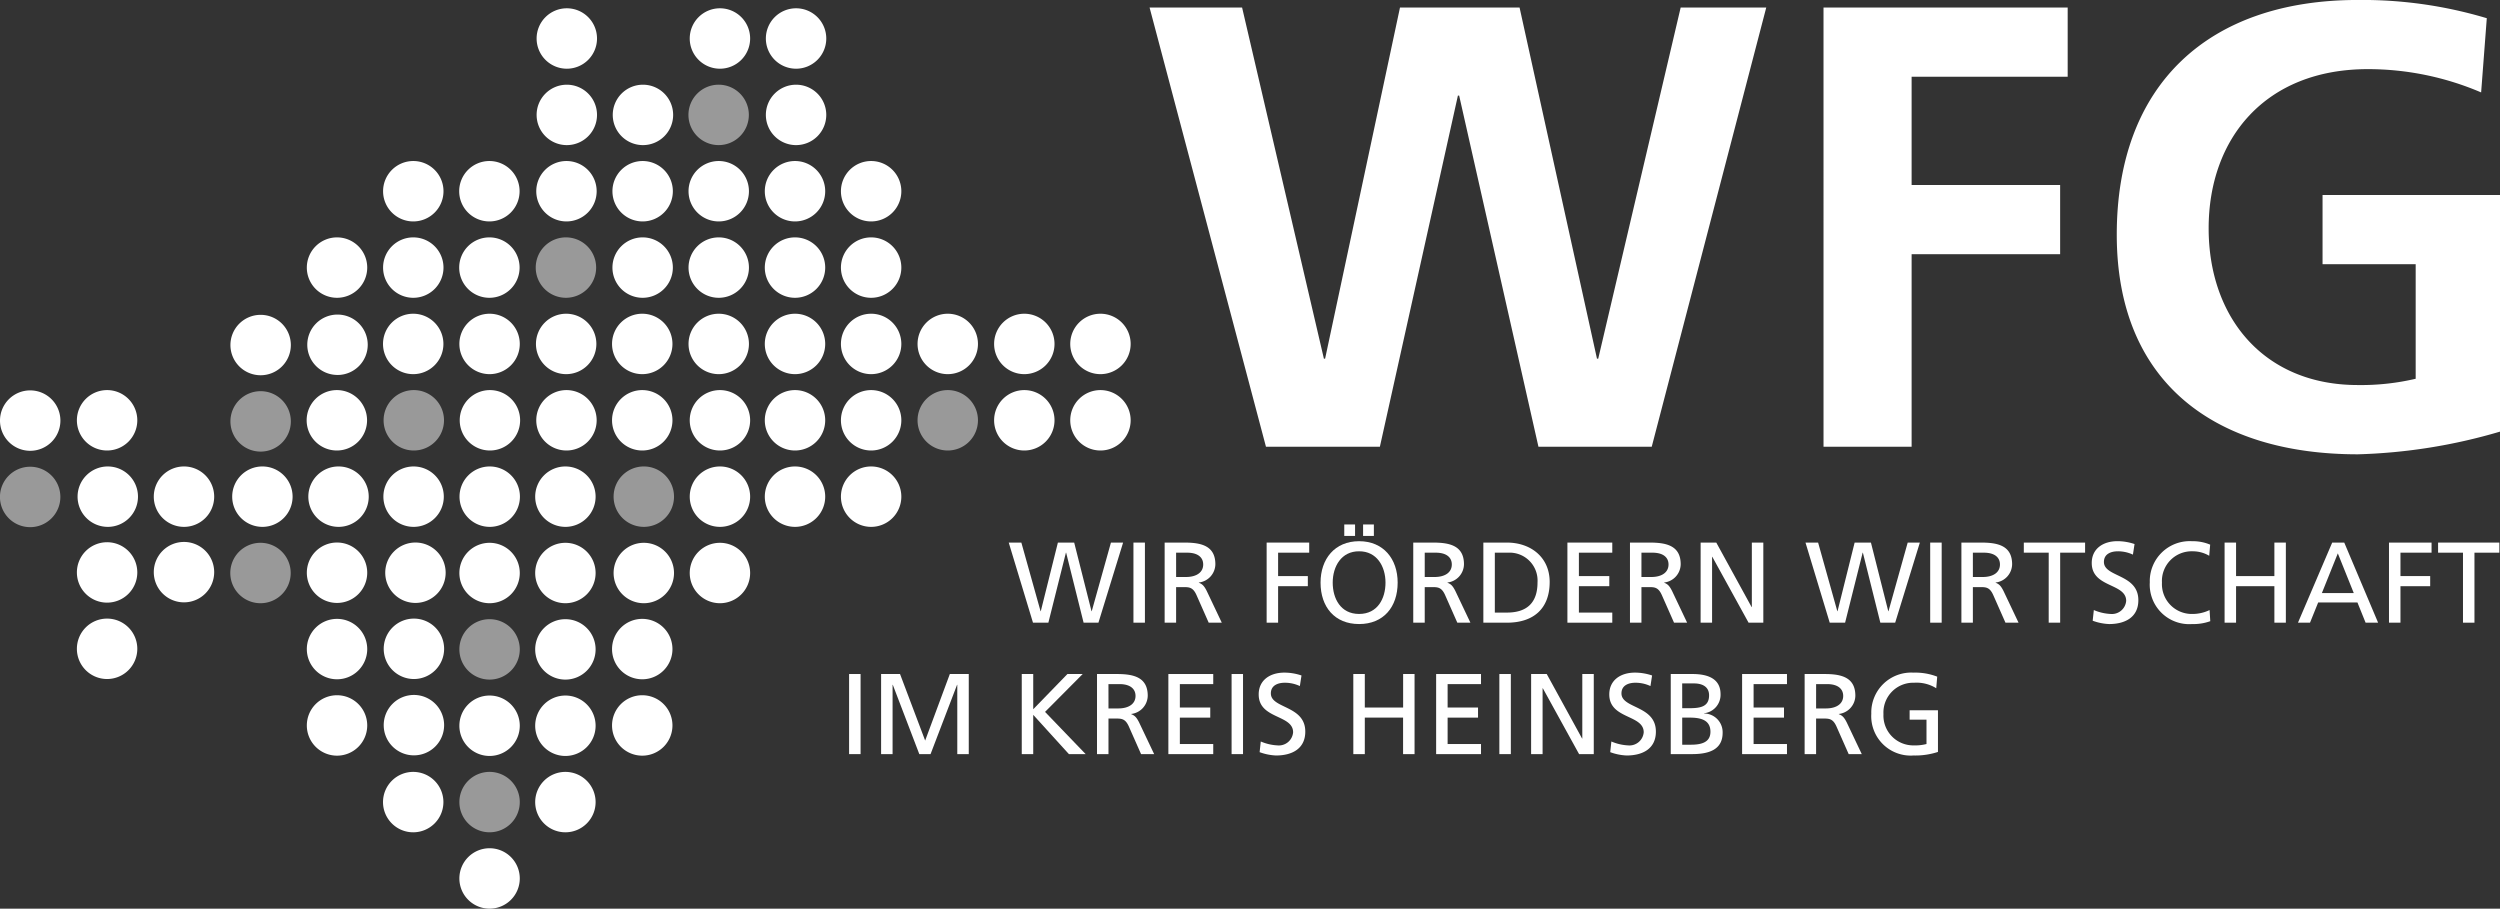 <svg xmlns="http://www.w3.org/2000/svg" width="286.431" height="104.108" viewBox="0 0 286.431 104.108">
    <rect x="0" y="0" width="286.431" height="104.108" fill="#333333" stroke="none"/>
    <g id="Сгруппировать_7817" data-name="Сгруппировать 7817" transform="translate(-3.084 488.587)">
        <g id="Сгруппировать_7817-2" data-name="Сгруппировать 7817" transform="translate(118.657 -428.499)">
            <path id="Контур_2739" data-name="Контур 2739" d="M232.588-365.14h1.446l2.2,7.861h.027l1.959-7.861h1.867l1.985,7.861h.026l2.2-7.861h1.394l-2.827,9.177h-1.7l-2-8.02h-.026l-2.011,8.02h-1.762Z" transform="translate(-232.588 367.217)" fill="#fff"/>
            <path id="Контур_2740" data-name="Контур 2740" d="M260.961-365.14h1.315v9.177h-1.315Z" transform="translate(-246.673 367.217)" fill="#fff"/>
            <path id="Контур_2741" data-name="Контур 2741" d="M268.061-365.14h2.248c1.814,0,3.563.289,3.563,2.485a2.139,2.139,0,0,1-1.893,2.09v.026c.407.158.6.355.894.921l1.735,3.655h-1.5l-1.406-3.182c-.408-.894-.841-.894-1.538-.894h-.789v4.076h-1.315Zm1.315,3.944h1.117c1.249,0,1.985-.552,1.985-1.433,0-.828-.631-1.354-1.841-1.354h-1.262Z" transform="translate(-250.198 367.217)" fill="#fff"/>
            <path id="Контур_2742" data-name="Контур 2742" d="M291.266-365.14h4.877v1.157H292.58v2.682h3.405v1.157H292.58v4.181h-1.314Z" transform="translate(-261.717 367.217)" fill="#fff"/>
            <path id="Контур_2743" data-name="Контур 2743" d="M307.95-367.346c2.787,0,4.417,2.025,4.417,4.746,0,2.788-1.617,4.746-4.417,4.746s-4.417-1.958-4.417-4.746C303.533-365.321,305.163-367.346,307.95-367.346Zm0,8.335c2.117,0,3.024-1.762,3.024-3.589,0-1.867-1-3.6-3.024-3.59-2.025-.013-3.024,1.723-3.024,3.59C304.927-360.772,305.834-359.011,307.95-359.011Zm-1.7-10.254h1.236v1.314h-1.236Zm2.156,0h1.236v1.314h-1.236Z" transform="translate(-267.807 369.265)" fill="#fff"/>
            <path id="Контур_2744" data-name="Контур 2744" d="M324.623-365.14h2.249c1.814,0,3.562.289,3.562,2.485a2.138,2.138,0,0,1-1.893,2.09v.026c.408.158.6.355.894.921l1.736,3.655h-1.5l-1.407-3.182c-.408-.894-.841-.894-1.538-.894h-.789v4.076h-1.315Zm1.315,3.944h1.117c1.249,0,1.985-.552,1.985-1.433,0-.828-.63-1.354-1.84-1.354h-1.262Z" transform="translate(-278.276 367.217)" fill="#fff"/>
            <path id="Контур_2745" data-name="Контур 2745" d="M340.571-365.14h2.708c2.721,0,4.891,1.683,4.891,4.51,0,3.076-1.867,4.667-4.891,4.667h-2.708Zm1.315,8.02h1.381c2.261,0,3.51-1.092,3.51-3.458a3.2,3.2,0,0,0-3.353-3.405h-1.538Z" transform="translate(-286.193 367.217)" fill="#fff"/>
            <path id="Контур_2746" data-name="Контур 2746" d="M359.7-365.14h5.141v1.157h-3.826v2.682H364.5v1.157h-3.484v3.025h3.826v1.157H359.7Z" transform="translate(-295.691 367.217)" fill="#fff"/>
            <path id="Контур_2747" data-name="Контур 2747" d="M373.93-365.14h2.248c1.814,0,3.563.289,3.563,2.485a2.139,2.139,0,0,1-1.893,2.09v.026c.408.158.6.355.894.921l1.736,3.655h-1.5l-1.407-3.182c-.407-.894-.841-.894-1.538-.894h-.789v4.076H373.93Zm1.314,3.944h1.118c1.248,0,1.985-.552,1.985-1.433,0-.828-.631-1.354-1.84-1.354h-1.262Z" transform="translate(-302.753 367.217)" fill="#fff"/>
            <path id="Контур_2748" data-name="Контур 2748" d="M390.008-365.14H391.8l4.049,7.389h.026v-7.389h1.315v9.177H395.5l-4.155-7.547h-.026v7.547h-1.314Z" transform="translate(-310.735 367.217)" fill="#fff"/>
            <path id="Контур_2749" data-name="Контур 2749" d="M413.863-365.14h1.446l2.2,7.861h.026l1.959-7.861h1.867l1.985,7.861h.027l2.2-7.861h1.393l-2.827,9.177h-1.7l-2-8.02h-.027l-2.011,8.02h-1.762Z" transform="translate(-322.577 367.217)" fill="#fff"/>
            <path id="Контур_2750" data-name="Контур 2750" d="M442.236-365.14h1.315v9.177h-1.315Z" transform="translate(-336.662 367.217)" fill="#fff"/>
            <path id="Контур_2751" data-name="Контур 2751" d="M449.336-365.14h2.248c1.814,0,3.563.289,3.563,2.485a2.139,2.139,0,0,1-1.893,2.09v.026c.407.158.6.355.894.921l1.735,3.655h-1.5l-1.406-3.182c-.407-.894-.841-.894-1.538-.894h-.789v4.076h-1.315Zm1.315,3.944h1.117c1.249,0,1.985-.552,1.985-1.433,0-.828-.631-1.354-1.841-1.354h-1.262Z" transform="translate(-340.186 367.217)" fill="#fff"/>
            <path id="Контур_2752" data-name="Контур 2752" d="M466.388-363.983h-2.853v-1.157h7.021v1.157H467.7v8.02h-1.314Z" transform="translate(-347.235 367.217)" fill="#fff"/>
            <path id="Контур_2753" data-name="Контур 2753" d="M483.707-363.916a4.05,4.05,0,0,0-1.722-.381c-.736,0-1.6.263-1.6,1.223,0,1.762,3.944,1.354,3.944,4.378,0,1.959-1.512,2.734-3.352,2.734a6.141,6.141,0,0,1-1.88-.381l.131-1.223a5.568,5.568,0,0,0,1.906.447,1.644,1.644,0,0,0,1.8-1.5c0-2.051-3.945-1.485-3.945-4.338,0-1.631,1.289-2.5,2.945-2.5a6.121,6.121,0,0,1,1.959.329Z" transform="translate(-354.906 367.373)" fill="#fff"/>
            <path id="Контур_2754" data-name="Контур 2754" d="M499.005-363.784a3.689,3.689,0,0,0-1.893-.513,3.406,3.406,0,0,0-3.523,3.59,3.421,3.421,0,0,0,3.457,3.589,4.531,4.531,0,0,0,2-.447l.079,1.275a5.735,5.735,0,0,1-2.09.329,4.521,4.521,0,0,1-4.838-4.785,4.574,4.574,0,0,1,4.851-4.707,5.069,5.069,0,0,1,2.065.394Z" transform="translate(-361.462 367.373)" fill="#fff"/>
            <path id="Контур_2755" data-name="Контур 2755" d="M509.213-365.14h1.315v3.839h4.391v-3.839h1.314v9.177h-1.314v-4.181h-4.391v4.181h-1.315Z" transform="translate(-369.91 367.217)" fill="#fff"/>
            <path id="Контур_2756" data-name="Контур 2756" d="M529.835-365.14h1.381l3.879,9.177h-1.433l-.934-2.314h-4.5l-.934,2.314h-1.38Zm.645,1.235-1.827,4.549h3.654Z" transform="translate(-378.203 367.217)" fill="#fff"/>
            <path id="Контур_2757" data-name="Контур 2757" d="M546.617-365.14h4.878v1.157h-3.563v2.682h3.405v1.157h-3.405v4.181h-1.314Z" transform="translate(-388.478 367.217)" fill="#fff"/>
            <path id="Контур_2758" data-name="Контур 2758" d="M560.64-363.983h-2.853v-1.157h7.02v1.157h-2.852v8.02H560.64Z" transform="translate(-394.023 367.217)" fill="#fff"/>
        </g>
        <g id="Сгруппировать_7818" data-name="Сгруппировать 7818" transform="translate(100.367 -411.521)">
            <path id="Контур_2759" data-name="Контур 2759" d="M196.267-335.236h1.315v9.177h-1.315Z" transform="translate(-196.267 335.394)" fill="#fff"/>
            <path id="Контур_2760" data-name="Контур 2760" d="M203.549-335.236h2.169l2.879,7.626,2.827-7.626h2.169v9.177h-1.315V-334h-.026l-3.037,7.941h-1.289L204.89-334h-.026v7.941h-1.315Z" transform="translate(-199.882 335.394)" fill="#fff"/>
            <path id="Контур_2761" data-name="Контур 2761" d="M235.55-335.236h1.315v4.036l3.918-4.036h1.748l-4.312,4.339,4.654,4.838h-1.92l-4.089-4.5v4.5H235.55Z" transform="translate(-215.768 335.394)" fill="#fff"/>
            <path id="Контур_2762" data-name="Контур 2762" d="M252.672-335.236h2.249c1.814,0,3.563.29,3.563,2.485a2.138,2.138,0,0,1-1.893,2.09v.026c.407.158.6.355.893.921l1.736,3.655h-1.5l-1.407-3.182c-.407-.894-.841-.894-1.538-.894h-.789v4.076h-1.315Zm1.315,3.944H255.1c1.249,0,1.985-.552,1.985-1.433,0-.828-.631-1.355-1.84-1.355h-1.262Z" transform="translate(-224.268 335.394)" fill="#fff"/>
            <path id="Контур_2763" data-name="Контур 2763" d="M268.907-335.236h5.141v1.157h-3.826v2.682h3.484v1.157h-3.484v3.025h3.826v1.157h-5.141Z" transform="translate(-232.327 335.394)" fill="#fff"/>
            <path id="Контур_2764" data-name="Контур 2764" d="M283.29-335.236H284.6v9.177H283.29Z" transform="translate(-239.467 335.394)" fill="#fff"/>
            <path id="Контур_2765" data-name="Контур 2765" d="M294.169-334.012a4.044,4.044,0,0,0-1.722-.381c-.737,0-1.6.263-1.6,1.223,0,1.762,3.944,1.354,3.944,4.378,0,1.959-1.512,2.734-3.352,2.734a6.16,6.16,0,0,1-1.88-.381l.131-1.223a5.564,5.564,0,0,0,1.906.447,1.643,1.643,0,0,0,1.8-1.5c0-2.051-3.944-1.485-3.944-4.338,0-1.63,1.289-2.5,2.945-2.5a6.122,6.122,0,0,1,1.959.329Z" transform="translate(-242.524 335.55)" fill="#fff"/>
            <path id="Контур_2766" data-name="Контур 2766" d="M310.983-335.236H312.3v3.839h4.391v-3.839H318v9.177h-1.315v-4.181H312.3v4.181h-1.315Z" transform="translate(-253.214 335.394)" fill="#fff"/>
            <path id="Контур_2767" data-name="Контур 2767" d="M329.828-335.236h5.141v1.157h-3.826v2.682h3.484v1.157h-3.484v3.025h3.826v1.157h-5.141Z" transform="translate(-262.569 335.394)" fill="#fff"/>
            <path id="Контур_2768" data-name="Контур 2768" d="M344.211-335.236h1.315v9.177h-1.315Z" transform="translate(-269.709 335.394)" fill="#fff"/>
            <path id="Контур_2769" data-name="Контур 2769" d="M351.441-335.236h1.788l4.049,7.389h.026v-7.389h1.314v9.177h-1.683l-4.155-7.547h-.026v7.547h-1.315Z" transform="translate(-273.299 335.394)" fill="#fff"/>
            <path id="Контур_2770" data-name="Контур 2770" d="M373.936-334.012a4.044,4.044,0,0,0-1.722-.381c-.736,0-1.6.263-1.6,1.223,0,1.762,3.944,1.354,3.944,4.378,0,1.959-1.512,2.734-3.352,2.734a6.157,6.157,0,0,1-1.88-.381l.131-1.223a5.57,5.57,0,0,0,1.907.447,1.644,1.644,0,0,0,1.8-1.5c0-2.051-3.945-1.485-3.945-4.338,0-1.63,1.288-2.5,2.945-2.5a6.12,6.12,0,0,1,1.959.329Z" transform="translate(-282.122 335.55)" fill="#fff"/>
            <path id="Контур_2771" data-name="Контур 2771" d="M383.207-335.236h2.485c1.906,0,3.221.618,3.221,2.313a2.124,2.124,0,0,1-1.893,2.182v.027a2.147,2.147,0,0,1,2.131,2.209c0,1.972-1.631,2.445-3.5,2.445h-2.445Zm1.314,3.918h.724c1.275,0,2.353-.118,2.353-1.473,0-1.091-.934-1.367-1.7-1.367h-1.381Zm0,4.181h.986c1.183,0,2.248-.25,2.248-1.486,0-1.42-1.249-1.618-2.38-1.618h-.855Z" transform="translate(-289.068 335.394)" fill="#fff"/>
            <path id="Контур_2772" data-name="Контур 2772" d="M399.441-335.236h5.141v1.157h-3.825v2.682h3.484v1.157h-3.484v3.025h3.825v1.157h-5.141Z" transform="translate(-297.127 335.394)" fill="#fff"/>
            <path id="Контур_2773" data-name="Контур 2773" d="M413.667-335.236h2.248c1.814,0,3.563.29,3.563,2.485a2.138,2.138,0,0,1-1.893,2.09v.026c.407.158.6.355.894.921l1.735,3.655h-1.5l-1.407-3.182c-.407-.894-.841-.894-1.538-.894h-.789v4.076h-1.314Zm1.314,3.944H416.1c1.249,0,1.985-.552,1.985-1.433,0-.828-.632-1.355-1.841-1.355h-1.262Z" transform="translate(-304.189 335.394)" fill="#fff"/>
            <path id="Контур_2774" data-name="Контур 2774" d="M436.273-333.762a4.233,4.233,0,0,0-2.524-.631,3.413,3.413,0,0,0-3.523,3.59,3.421,3.421,0,0,0,3.458,3.589,5.32,5.32,0,0,0,1.473-.158v-2.787h-1.933v-1.078h3.247v4.772a8.35,8.35,0,0,1-2.8.407,4.52,4.52,0,0,1-4.838-4.785,4.574,4.574,0,0,1,4.851-4.707,6.913,6.913,0,0,1,2.7.46Z" transform="translate(-311.717 335.55)" fill="#fff"/>
        </g>
        <path id="Контур_2775" data-name="Контур 2775" d="M417.836-486.5a49.65,49.65,0,0,0-14.781-2.09c-17.087,0-27.614,9.66-27.614,26.891,0,17.017,11.319,25.164,27.614,25.164a63.477,63.477,0,0,0,16.295-2.6v-27.109H399.018v7.93h10.67v13.122a27.312,27.312,0,0,1-6.633.72c-10.742,0-17.087-7.714-17.087-17.953,0-10.309,6.489-18.241,18.241-18.241a32.943,32.943,0,0,1,12.978,2.668Zm-75.993,49.1h10.094v-22.061h17.016v-7.932H351.936v-12.4h17.881v-7.931H341.842Zm-63.88,0h13.05l8.94-40.231h.145l9.084,40.231H322.16l13.122-50.325h-9.806l-9.445,40.231h-.144l-8.869-40.231h-13.7l-8.579,40.231H284.6l-9.373-40.231h-10.6Z" transform="translate(-129.834 0)" fill="#fff"/>
        <g id="Сгруппировать_7819" data-name="Сгруппировать 7819" transform="translate(3.084 -487.636)">
            <path id="Контур_2776" data-name="Контур 2776" d="M250.042-392.913a3.46,3.46,0,0,0,3.461-3.46,3.461,3.461,0,0,0-3.461-3.461,3.46,3.46,0,0,0-3.46,3.461,3.459,3.459,0,0,0,3.46,3.46" transform="translate(-123.961 443.577)" fill="#fff"/>
            <path id="Контур_2777" data-name="Контур 2777" d="M197.871-392.913a3.46,3.46,0,0,0,3.46-3.46,3.46,3.46,0,0,0-3.46-3.461,3.46,3.46,0,0,0-3.46,3.461,3.459,3.459,0,0,0,3.46,3.46" transform="translate(-98.063 443.577)" fill="#fff"/>
            <path id="Контур_2778" data-name="Контур 2778" d="M163.47-375.539a3.46,3.46,0,0,0,3.46-3.46,3.459,3.459,0,0,0-3.46-3.461A3.46,3.46,0,0,0,160.01-379a3.461,3.461,0,0,0,3.46,3.46" transform="translate(-80.985 434.953)" fill="#fff"/>
            <path id="Контур_2779" data-name="Контур 2779" d="M76.694-375.539A3.459,3.459,0,0,0,80.153-379a3.458,3.458,0,0,0-3.459-3.461A3.46,3.46,0,0,0,73.233-379a3.46,3.46,0,0,0,3.461,3.46" transform="translate(-37.907 434.953)" fill="#fff"/>
            <path id="Контур_2780" data-name="Контур 2780" d="M197.871-375.539a3.46,3.46,0,0,0,3.46-3.46,3.46,3.46,0,0,0-3.46-3.461,3.459,3.459,0,0,0-3.46,3.461,3.46,3.46,0,0,0,3.46,3.46" transform="translate(-98.063 434.953)" fill="#fff"/>
            <path id="Контур_2781" data-name="Контур 2781" d="M111.093-375.539a3.461,3.461,0,0,0,3.46-3.46,3.46,3.46,0,0,0-3.46-3.461A3.46,3.46,0,0,0,107.632-379a3.461,3.461,0,0,0,3.461,3.46" transform="translate(-54.984 434.953)" fill="#fff"/>
            <path id="Контур_2782" data-name="Контур 2782" d="M163.47-358.167a3.459,3.459,0,0,0,3.46-3.46,3.46,3.46,0,0,0-3.46-3.461,3.46,3.46,0,0,0-3.46,3.461,3.46,3.46,0,0,0,3.46,3.46" transform="translate(-80.985 426.328)" fill="#fff"/>
            <path id="Контур_2783" data-name="Контур 2783" d="M197.871-427.658a3.46,3.46,0,0,0,3.46-3.461,3.46,3.46,0,0,0-3.46-3.46,3.459,3.459,0,0,0-3.46,3.46,3.46,3.46,0,0,0,3.46,3.461" transform="translate(-98.063 460.826)" fill="#fff"/>
            <path id="Контур_2784" data-name="Контур 2784" d="M111.018-427.658a3.46,3.46,0,0,0,3.46-3.461,3.459,3.459,0,0,0-3.46-3.46,3.46,3.46,0,0,0-3.46,3.46,3.46,3.46,0,0,0,3.46,3.461" transform="translate(-54.947 460.826)" fill="#fff"/>
            <path id="Контур_2785" data-name="Контур 2785" d="M145.8-410.286a3.46,3.46,0,0,0,3.46-3.461,3.46,3.46,0,0,0-3.46-3.461,3.46,3.46,0,0,0-3.462,3.461,3.46,3.46,0,0,0,3.462,3.461" transform="translate(-72.215 452.202)" fill="#fff"/>
            <path id="Контур_2786" data-name="Контур 2786" d="M128.553-445.031a3.459,3.459,0,0,0,3.46-3.46,3.459,3.459,0,0,0-3.46-3.461,3.459,3.459,0,0,0-3.459,3.461,3.459,3.459,0,0,0,3.459,3.46" transform="translate(-63.652 469.45)" fill="#fff"/>
            <path id="Контур_2787" data-name="Контур 2787" d="M163.2-427.658a3.46,3.46,0,0,0,3.461-3.461,3.459,3.459,0,0,0-3.461-3.46,3.459,3.459,0,0,0-3.46,3.46,3.46,3.46,0,0,0,3.46,3.461" transform="translate(-80.853 460.826)" fill="#fff"/>
            <path id="Контур_2788" data-name="Контур 2788" d="M145.955-462.4a3.46,3.46,0,0,0,3.459-3.46,3.46,3.46,0,0,0-3.459-3.461,3.459,3.459,0,0,0-3.46,3.461,3.459,3.459,0,0,0,3.46,3.46" transform="translate(-72.29 478.075)" fill="#fff"/>
            <path id="Контур_2789" data-name="Контур 2789" d="M76.353-427.658a3.46,3.46,0,0,0,3.46-3.461,3.46,3.46,0,0,0-3.46-3.46,3.46,3.46,0,0,0-3.46,3.46,3.46,3.46,0,0,0,3.46,3.461" transform="translate(-37.739 460.826)" fill="#fff"/>
            <path id="Контур_2790" data-name="Контур 2790" d="M180.792-462.4a3.461,3.461,0,0,0,3.46-3.46,3.46,3.46,0,0,0-3.46-3.461,3.461,3.461,0,0,0-3.461,3.461,3.461,3.461,0,0,0,3.461,3.46" transform="translate(-89.584 478.075)" fill="#fff"/>
            <path id="Контур_2791" data-name="Контур 2791" d="M128.553-392.913a3.459,3.459,0,0,0,3.46-3.46,3.459,3.459,0,0,0-3.46-3.461,3.459,3.459,0,0,0-3.459,3.461,3.458,3.458,0,0,0,3.459,3.46" transform="translate(-63.652 443.577)" fill="#fff"/>
            <path id="Контур_2792" data-name="Контур 2792" d="M232.721-392.913a3.46,3.46,0,0,0,3.46-3.46,3.46,3.46,0,0,0-3.46-3.461,3.46,3.46,0,0,0-3.46,3.461,3.46,3.46,0,0,0,3.46,3.46" transform="translate(-115.363 443.577)" fill="#fff"/>
            <path id="Контур_2793" data-name="Контур 2793" d="M24.194-375.539a3.461,3.461,0,0,0,3.46-3.46,3.46,3.46,0,0,0-3.46-3.461A3.46,3.46,0,0,0,20.733-379a3.461,3.461,0,0,0,3.461,3.46" transform="translate(-11.845 434.953)" fill="#fff"/>
            <path id="Контур_2794" data-name="Контур 2794" d="M76.314-392.913a3.46,3.46,0,0,0,3.46-3.46,3.46,3.46,0,0,0-3.46-3.461,3.461,3.461,0,0,0-3.461,3.461,3.46,3.46,0,0,0,3.461,3.46" transform="translate(-37.719 443.577)" fill="#fff"/>
            <path id="Контур_2795" data-name="Контур 2795" d="M93.687-410.286a3.46,3.46,0,0,0,3.46-3.461,3.46,3.46,0,0,0-3.46-3.461,3.459,3.459,0,0,0-3.46,3.461,3.459,3.459,0,0,0,3.46,3.461" transform="translate(-46.344 452.202)" fill="#fff"/>
            <path id="Контур_2796" data-name="Контур 2796" d="M145.8-392.913a3.46,3.46,0,0,0,3.46-3.46,3.46,3.46,0,0,0-3.46-3.461,3.46,3.46,0,0,0-3.462,3.461,3.46,3.46,0,0,0,3.462,3.46" transform="translate(-72.215 443.577)" fill="#fff"/>
            <path id="Контур_2797" data-name="Контур 2797" d="M180.55-392.913a3.46,3.46,0,0,0,3.46-3.46,3.46,3.46,0,0,0-3.46-3.461,3.461,3.461,0,0,0-3.461,3.461,3.46,3.46,0,0,0,3.461,3.46" transform="translate(-89.464 443.577)" fill="#fff"/>
            <path id="Контур_2798" data-name="Контур 2798" d="M128.31-323.42a3.461,3.461,0,0,0,3.46-3.463,3.461,3.461,0,0,0-3.46-3.46,3.462,3.462,0,0,0-3.462,3.46,3.462,3.462,0,0,0,3.462,3.463" transform="translate(-63.53 409.081)" fill="#fff"/>
            <path id="Контур_2799" data-name="Контур 2799" d="M24.038-358.3A3.461,3.461,0,0,0,27.5-361.76a3.46,3.46,0,0,0-3.462-3.46,3.459,3.459,0,0,0-3.459,3.46,3.46,3.46,0,0,0,3.459,3.461" transform="translate(-11.769 426.394)" fill="#fff"/>
            <path id="Контур_2800" data-name="Контур 2800" d="M58.97-410.036a3.46,3.46,0,0,0,3.461-3.46,3.46,3.46,0,0,0-3.461-3.461,3.46,3.46,0,0,0-3.46,3.461,3.46,3.46,0,0,0,3.46,3.46" transform="translate(-29.109 452.078)" fill="#fff"/>
            <path id="Контур_2801" data-name="Контур 2801" d="M6.545-392.846a3.461,3.461,0,0,0,3.46-3.46,3.461,3.461,0,0,0-3.46-3.461,3.46,3.46,0,0,0-3.461,3.461,3.46,3.46,0,0,0,3.461,3.46" transform="translate(-3.084 443.544)" fill="#fff"/>
            <path id="Контур_2802" data-name="Контур 2802" d="M76.353-323.486a3.461,3.461,0,0,0,3.46-3.462,3.461,3.461,0,0,0-3.46-3.461,3.461,3.461,0,0,0-3.46,3.461,3.461,3.461,0,0,0,3.46,3.462" transform="translate(-37.739 409.113)" fill="#fff"/>
            <path id="Контур_2803" data-name="Контур 2803" d="M145.8-323.486a3.461,3.461,0,0,0,3.46-3.462,3.461,3.461,0,0,0-3.46-3.461,3.461,3.461,0,0,0-3.462,3.461,3.461,3.461,0,0,0,3.462,3.462" transform="translate(-72.215 409.113)" fill="#fff"/>
            <path id="Контур_2804" data-name="Контур 2804" d="M41.533-358.365a3.46,3.46,0,0,0,3.461-3.46,3.46,3.46,0,0,0-3.461-3.461,3.459,3.459,0,0,0-3.459,3.461,3.459,3.459,0,0,0,3.459,3.46" transform="translate(-20.454 426.427)" fill="#fff"/>
            <path id="Контур_2805" data-name="Контур 2805" d="M76.466-410.1a3.46,3.46,0,0,0,3.46-3.459,3.461,3.461,0,0,0-3.46-3.462A3.46,3.46,0,0,0,73-413.562a3.459,3.459,0,0,0,3.461,3.459" transform="translate(-37.794 452.111)" fill="#fff"/>
            <path id="Контур_2806" data-name="Контур 2806" d="M24.038-392.913a3.461,3.461,0,0,0,3.462-3.46,3.461,3.461,0,0,0-3.462-3.461,3.46,3.46,0,0,0-3.459,3.461,3.459,3.459,0,0,0,3.459,3.46" transform="translate(-11.769 443.577)" fill="#fff"/>
            <path id="Контур_2807" data-name="Контур 2807" d="M93.846-323.554a3.459,3.459,0,0,0,3.461-3.458,3.461,3.461,0,0,0-3.461-3.463,3.461,3.461,0,0,0-3.46,3.463,3.459,3.459,0,0,0,3.46,3.458" transform="translate(-46.423 409.146)" fill="#fff"/>
            <path id="Контур_2808" data-name="Контур 2808" d="M93.687-306.048a3.461,3.461,0,0,0,3.46-3.46,3.461,3.461,0,0,0-3.46-3.461,3.46,3.46,0,0,0-3.46,3.461,3.459,3.459,0,0,0,3.46,3.46" transform="translate(-46.344 400.456)" fill="#fff"/>
            <path id="Контур_2809" data-name="Контур 2809" d="M59.374-375.539A3.46,3.46,0,0,0,62.833-379a3.459,3.459,0,0,0-3.459-3.461A3.459,3.459,0,0,0,55.914-379a3.46,3.46,0,0,0,3.46,3.46" transform="translate(-29.31 434.953)" fill="#fff"/>
            <path id="Контур_2810" data-name="Контур 2810" d="M180.55-375.539a3.461,3.461,0,0,0,3.46-3.46,3.46,3.46,0,0,0-3.46-3.461A3.46,3.46,0,0,0,177.089-379a3.461,3.461,0,0,0,3.461,3.46" transform="translate(-89.464 434.953)" fill="#fff"/>
            <path id="Контур_2811" data-name="Контур 2811" d="M93.772-375.539a3.461,3.461,0,0,0,3.46-3.46,3.46,3.46,0,0,0-3.46-3.461A3.46,3.46,0,0,0,90.311-379a3.461,3.461,0,0,0,3.461,3.46" transform="translate(-46.385 434.953)" fill="#fff"/>
            <path id="Контур_2812" data-name="Контур 2812" d="M128.31-306.048a3.461,3.461,0,0,0,3.46-3.46,3.461,3.461,0,0,0-3.46-3.461,3.462,3.462,0,0,0-3.462,3.461,3.461,3.461,0,0,0,3.462,3.46" transform="translate(-63.53 400.456)" fill="#fff"/>
            <path id="Контур_2813" data-name="Контур 2813" d="M24.038-340.925a3.462,3.462,0,0,0,3.462-3.461,3.462,3.462,0,0,0-3.462-3.462,3.46,3.46,0,0,0-3.459,3.462,3.46,3.46,0,0,0,3.459,3.461" transform="translate(-11.769 417.771)" fill="#fff"/>
            <path id="Контур_2814" data-name="Контур 2814" d="M146.149-358.167a3.459,3.459,0,0,0,3.46-3.46,3.46,3.46,0,0,0-3.46-3.461,3.461,3.461,0,0,0-3.461,3.461,3.46,3.46,0,0,0,3.461,3.46" transform="translate(-72.386 426.328)" fill="#fff"/>
            <path id="Контур_2815" data-name="Контур 2815" d="M94.193-358.234a3.462,3.462,0,0,0,3.461-3.461,3.462,3.462,0,0,0-3.461-3.461,3.462,3.462,0,0,0-3.461,3.461,3.462,3.462,0,0,0,3.461,3.461" transform="translate(-46.594 426.363)" fill="#fff"/>
            <path id="Контур_2816" data-name="Контур 2816" d="M180.55-427.658a3.46,3.46,0,0,0,3.46-3.461,3.46,3.46,0,0,0-3.46-3.46,3.46,3.46,0,0,0-3.461,3.46,3.461,3.461,0,0,0,3.461,3.461" transform="translate(-89.464 460.826)" fill="#fff"/>
            <path id="Контур_2817" data-name="Контур 2817" d="M93.7-427.658a3.46,3.46,0,0,0,3.46-3.461,3.46,3.46,0,0,0-3.46-3.46,3.46,3.46,0,0,0-3.461,3.46,3.461,3.461,0,0,0,3.461,3.461" transform="translate(-46.348 460.826)" fill="#fff"/>
            <path id="Контур_2818" data-name="Контур 2818" d="M128.485-410.286a3.461,3.461,0,0,0,3.46-3.461,3.461,3.461,0,0,0-3.46-3.461,3.46,3.46,0,0,0-3.461,3.461,3.46,3.46,0,0,0,3.461,3.461" transform="translate(-63.618 452.202)" fill="#fff"/>
            <path id="Контур_2819" data-name="Контур 2819" d="M128.31-358.167a3.46,3.46,0,0,0,3.46-3.46,3.46,3.46,0,0,0-3.46-3.461,3.461,3.461,0,0,0-3.462,3.461,3.46,3.46,0,0,0,3.462,3.46" transform="translate(-63.53 426.328)" fill="#fff"/>
            <path id="Контур_2820" data-name="Контур 2820" d="M111.058-358.167a3.459,3.459,0,0,0,3.461-3.46,3.46,3.46,0,0,0-3.461-3.461,3.46,3.46,0,0,0-3.459,3.461,3.459,3.459,0,0,0,3.459,3.46" transform="translate(-54.967 426.328)" fill="#fff"/>
            <path id="Контур_2821" data-name="Контур 2821" d="M111.058-323.42a3.461,3.461,0,0,0,3.461-3.463,3.46,3.46,0,0,0-3.461-3.46,3.46,3.46,0,0,0-3.459,3.46,3.461,3.461,0,0,0,3.459,3.463" transform="translate(-54.967 409.081)" fill="#fff"/>
            <path id="Контур_2822" data-name="Контур 2822" d="M111.058-288.676a3.46,3.46,0,0,0,3.461-3.461,3.461,3.461,0,0,0-3.461-3.462,3.461,3.461,0,0,0-3.459,3.462,3.46,3.46,0,0,0,3.459,3.461" transform="translate(-54.967 391.833)" fill="#fff"/>
            <path id="Контур_2823" data-name="Контур 2823" d="M76.353-358.234a3.461,3.461,0,0,0,3.46-3.461,3.461,3.461,0,0,0-3.46-3.461,3.461,3.461,0,0,0-3.46,3.461,3.461,3.461,0,0,0,3.46,3.461" transform="translate(-37.739 426.363)" fill="#fff"/>
            <path id="Контур_2824" data-name="Контур 2824" d="M145.885-427.658a3.461,3.461,0,0,0,3.461-3.461,3.46,3.46,0,0,0-3.461-3.46,3.459,3.459,0,0,0-3.46,3.46,3.459,3.459,0,0,0,3.46,3.461" transform="translate(-72.256 460.826)" fill="#fff"/>
            <path id="Контур_2825" data-name="Контур 2825" d="M128.634-462.4a3.46,3.46,0,0,0,3.459-3.46,3.46,3.46,0,0,0-3.459-3.461,3.46,3.46,0,0,0-3.46,3.461,3.46,3.46,0,0,0,3.46,3.46" transform="translate(-63.692 478.075)" fill="#fff"/>
            <path id="Контур_2826" data-name="Контур 2826" d="M250.042-410.286a3.461,3.461,0,0,0,3.461-3.461,3.461,3.461,0,0,0-3.461-3.461,3.46,3.46,0,0,0-3.46,3.461,3.46,3.46,0,0,0,3.46,3.461" transform="translate(-123.961 452.202)" fill="#fff"/>
            <path id="Контур_2827" data-name="Контур 2827" d="M197.871-410.286a3.46,3.46,0,0,0,3.46-3.461,3.46,3.46,0,0,0-3.46-3.461,3.46,3.46,0,0,0-3.46,3.461,3.46,3.46,0,0,0,3.46,3.461" transform="translate(-98.063 452.202)" fill="#fff"/>
            <path id="Контур_2828" data-name="Контур 2828" d="M163.47-392.913a3.459,3.459,0,0,0,3.46-3.46,3.46,3.46,0,0,0-3.46-3.461,3.46,3.46,0,0,0-3.46,3.461,3.46,3.46,0,0,0,3.46,3.46" transform="translate(-80.985 443.577)" fill="#fff"/>
            <path id="Контур_2829" data-name="Контур 2829" d="M163.2-410.286a3.46,3.46,0,0,0,3.461-3.461,3.46,3.46,0,0,0-3.461-3.461,3.46,3.46,0,0,0-3.46,3.461,3.46,3.46,0,0,0,3.46,3.461" transform="translate(-80.853 452.202)" fill="#fff"/>
            <path id="Контур_2830" data-name="Контур 2830" d="M111.139-392.913a3.458,3.458,0,0,0,3.459-3.46,3.459,3.459,0,0,0-3.459-3.461,3.459,3.459,0,0,0-3.46,3.461,3.459,3.459,0,0,0,3.46,3.46" transform="translate(-55.007 443.577)" fill="#fff"/>
            <path id="Контур_2831" data-name="Контур 2831" d="M197.871-445.031a3.46,3.46,0,0,0,3.46-3.46,3.46,3.46,0,0,0-3.46-3.461,3.46,3.46,0,0,0-3.46,3.461,3.46,3.46,0,0,0,3.46,3.46" transform="translate(-98.063 469.45)" fill="#fff"/>
            <path id="Контур_2832" data-name="Контур 2832" d="M111.018-445.031a3.46,3.46,0,0,0,3.46-3.46,3.46,3.46,0,0,0-3.46-3.461,3.46,3.46,0,0,0-3.46,3.461,3.46,3.46,0,0,0,3.46,3.46" transform="translate(-54.947 469.45)" fill="#fff"/>
            <path id="Контур_2833" data-name="Контур 2833" d="M163.2-445.031a3.46,3.46,0,0,0,3.461-3.46,3.46,3.46,0,0,0-3.461-3.461,3.46,3.46,0,0,0-3.46,3.461,3.46,3.46,0,0,0,3.46,3.46" transform="translate(-80.853 469.45)" fill="#fff"/>
            <path id="Контур_2834" data-name="Контур 2834" d="M180.792-479.778a3.46,3.46,0,0,0,3.46-3.461,3.461,3.461,0,0,0-3.46-3.461,3.461,3.461,0,0,0-3.461,3.461,3.46,3.46,0,0,0,3.461,3.461" transform="translate(-89.584 486.699)" fill="#fff"/>
            <path id="Контур_2835" data-name="Контур 2835" d="M232.721-410.286a3.46,3.46,0,0,0,3.46-3.461,3.46,3.46,0,0,0-3.46-3.461,3.46,3.46,0,0,0-3.46,3.461,3.46,3.46,0,0,0,3.46,3.461" transform="translate(-115.363 452.202)" fill="#fff"/>
            <path id="Контур_2836" data-name="Контур 2836" d="M215.3-410.286a3.459,3.459,0,0,0,3.459-3.461,3.459,3.459,0,0,0-3.459-3.461,3.461,3.461,0,0,0-3.461,3.461,3.461,3.461,0,0,0,3.461,3.461" transform="translate(-106.712 452.202)" fill="#fff"/>
            <path id="Контур_2837" data-name="Контур 2837" d="M180.55-410.286a3.46,3.46,0,0,0,3.46-3.461,3.46,3.46,0,0,0-3.46-3.461,3.461,3.461,0,0,0-3.461,3.461,3.461,3.461,0,0,0,3.461,3.461" transform="translate(-89.464 452.202)" fill="#fff"/>
            <path id="Контур_2838" data-name="Контур 2838" d="M128.31-340.792a3.461,3.461,0,0,0,3.46-3.46,3.459,3.459,0,0,0-3.46-3.461,3.46,3.46,0,0,0-3.462,3.461,3.461,3.461,0,0,0,3.462,3.46" transform="translate(-63.53 417.704)" fill="#fff"/>
            <path id="Контур_2839" data-name="Контур 2839" d="M76.353-340.862a3.459,3.459,0,0,0,3.46-3.459,3.461,3.461,0,0,0-3.46-3.462,3.461,3.461,0,0,0-3.46,3.462,3.459,3.459,0,0,0,3.46,3.459" transform="translate(-37.739 417.738)" fill="#fff"/>
            <path id="Контур_2840" data-name="Контур 2840" d="M145.8-340.862a3.459,3.459,0,0,0,3.46-3.459,3.461,3.461,0,0,0-3.46-3.462,3.461,3.461,0,0,0-3.462,3.462,3.459,3.459,0,0,0,3.462,3.459" transform="translate(-72.215 417.738)" fill="#fff"/>
            <path id="Контур_2841" data-name="Контур 2841" d="M93.846-340.925a3.461,3.461,0,0,0,3.461-3.461,3.461,3.461,0,0,0-3.461-3.462,3.461,3.461,0,0,0-3.46,3.462,3.461,3.461,0,0,0,3.46,3.461" transform="translate(-46.423 417.771)" fill="#fff"/>
            <path id="Контур_2842" data-name="Контур 2842" d="M111.058-410.286a3.46,3.46,0,0,0,3.461-3.461,3.46,3.46,0,0,0-3.461-3.461,3.46,3.46,0,0,0-3.459,3.461,3.46,3.46,0,0,0,3.459,3.461" transform="translate(-54.967 452.202)" fill="#fff"/>
            <path id="Контур_2843" data-name="Контур 2843" d="M180.55-445.031a3.46,3.46,0,0,0,3.46-3.46,3.46,3.46,0,0,0-3.46-3.461,3.461,3.461,0,0,0-3.461,3.461,3.461,3.461,0,0,0,3.461,3.46" transform="translate(-89.464 469.45)" fill="#fff"/>
            <path id="Контур_2844" data-name="Контур 2844" d="M93.7-445.031a3.46,3.46,0,0,0,3.46-3.46,3.46,3.46,0,0,0-3.46-3.461,3.461,3.461,0,0,0-3.461,3.461,3.461,3.461,0,0,0,3.461,3.46" transform="translate(-46.348 469.45)" fill="#fff"/>
            <path id="Контур_2845" data-name="Контур 2845" d="M128.31-375.539a3.461,3.461,0,0,0,3.46-3.46,3.46,3.46,0,0,0-3.46-3.461A3.461,3.461,0,0,0,124.848-379a3.461,3.461,0,0,0,3.462,3.46" transform="translate(-63.53 434.953)" fill="#fff"/>
            <path id="Контур_2846" data-name="Контур 2846" d="M41.533-375.539A3.46,3.46,0,0,0,44.994-379a3.46,3.46,0,0,0-3.461-3.461A3.459,3.459,0,0,0,38.074-379a3.459,3.459,0,0,0,3.459,3.46" transform="translate(-20.454 434.953)" fill="#fff"/>
            <path id="Контур_2847" data-name="Контур 2847" d="M145.885-445.031a3.461,3.461,0,0,0,3.461-3.46,3.461,3.461,0,0,0-3.461-3.461,3.459,3.459,0,0,0-3.46,3.461,3.459,3.459,0,0,0,3.46,3.46" transform="translate(-72.256 469.45)" fill="#fff"/>
            <path id="Контур_2848" data-name="Контур 2848" d="M128.634-479.778a3.459,3.459,0,0,0,3.459-3.461,3.46,3.46,0,0,0-3.459-3.461,3.46,3.46,0,0,0-3.46,3.461,3.46,3.46,0,0,0,3.46,3.461" transform="translate(-63.692 486.699)" fill="#fff"/>
            <path id="Контур_2849" data-name="Контур 2849" d="M163.47-479.778a3.46,3.46,0,0,0,3.46-3.461,3.46,3.46,0,0,0-3.46-3.461,3.461,3.461,0,0,0-3.46,3.461,3.46,3.46,0,0,0,3.46,3.461" transform="translate(-80.985 486.699)" fill="#fff"/>
        </g>
        <g id="Сгруппировать_7820" data-name="Сгруппировать 7820" transform="translate(3.084 -478.888)" opacity="0.5">
            <path id="Контур_2850" data-name="Контур 2850" d="M215.3-392.913a3.458,3.458,0,0,0,3.459-3.46,3.459,3.459,0,0,0-3.459-3.461,3.461,3.461,0,0,0-3.461,3.461,3.46,3.46,0,0,0,3.461,3.46" transform="translate(-106.712 434.829)" fill="#fff"/>
            <path id="Контур_2851" data-name="Контур 2851" d="M58.94-358.167a3.459,3.459,0,0,0,3.46-3.46,3.46,3.46,0,0,0-3.46-3.461,3.461,3.461,0,0,0-3.461,3.461,3.46,3.46,0,0,0,3.461,3.46" transform="translate(-29.094 417.58)" fill="#fff"/>
            <path id="Контур_2852" data-name="Контур 2852" d="M111.058-340.792a3.46,3.46,0,0,0,3.461-3.46,3.459,3.459,0,0,0-3.461-3.461,3.459,3.459,0,0,0-3.459,3.461,3.46,3.46,0,0,0,3.459,3.46" transform="translate(-54.967 408.955)" fill="#fff"/>
            <path id="Контур_2853" data-name="Контур 2853" d="M111.058-306.048a3.46,3.46,0,0,0,3.461-3.46,3.46,3.46,0,0,0-3.461-3.461,3.46,3.46,0,0,0-3.459,3.461,3.46,3.46,0,0,0,3.459,3.46" transform="translate(-54.967 391.707)" fill="#fff"/>
            <path id="Контур_2854" data-name="Контур 2854" d="M128.432-427.658a3.46,3.46,0,0,0,3.46-3.461,3.46,3.46,0,0,0-3.46-3.46,3.46,3.46,0,0,0-3.461,3.46,3.46,3.46,0,0,0,3.461,3.461" transform="translate(-63.591 452.077)" fill="#fff"/>
            <path id="Контур_2855" data-name="Контур 2855" d="M163.177-462.4a3.46,3.46,0,0,0,3.46-3.46,3.46,3.46,0,0,0-3.46-3.461,3.46,3.46,0,0,0-3.46,3.461,3.46,3.46,0,0,0,3.46,3.46" transform="translate(-80.84 469.326)" fill="#fff"/>
            <path id="Контур_2856" data-name="Контур 2856" d="M146.149-375.539a3.46,3.46,0,0,0,3.46-3.46,3.459,3.459,0,0,0-3.46-3.461A3.46,3.46,0,0,0,142.688-379a3.461,3.461,0,0,0,3.461,3.46" transform="translate(-72.386 426.204)" fill="#fff"/>
            <path id="Контур_2857" data-name="Контур 2857" d="M58.97-392.664a3.46,3.46,0,0,0,3.461-3.46,3.46,3.46,0,0,0-3.461-3.461,3.46,3.46,0,0,0-3.46,3.461,3.46,3.46,0,0,0,3.46,3.46" transform="translate(-29.109 434.705)" fill="#fff"/>
            <path id="Контур_2858" data-name="Контур 2858" d="M6.545-375.474A3.461,3.461,0,0,0,10-378.935a3.461,3.461,0,0,0-3.46-3.461,3.461,3.461,0,0,0-3.461,3.461,3.46,3.46,0,0,0,3.461,3.461" transform="translate(-3.084 426.172)" fill="#fff"/>
            <path id="Контур_2859" data-name="Контур 2859" d="M93.819-392.913a3.459,3.459,0,0,0,3.46-3.46,3.46,3.46,0,0,0-3.46-3.461,3.459,3.459,0,0,0-3.46,3.461,3.459,3.459,0,0,0,3.46,3.46" transform="translate(-46.409 434.829)" fill="#fff"/>
        </g>
    </g>
</svg>
